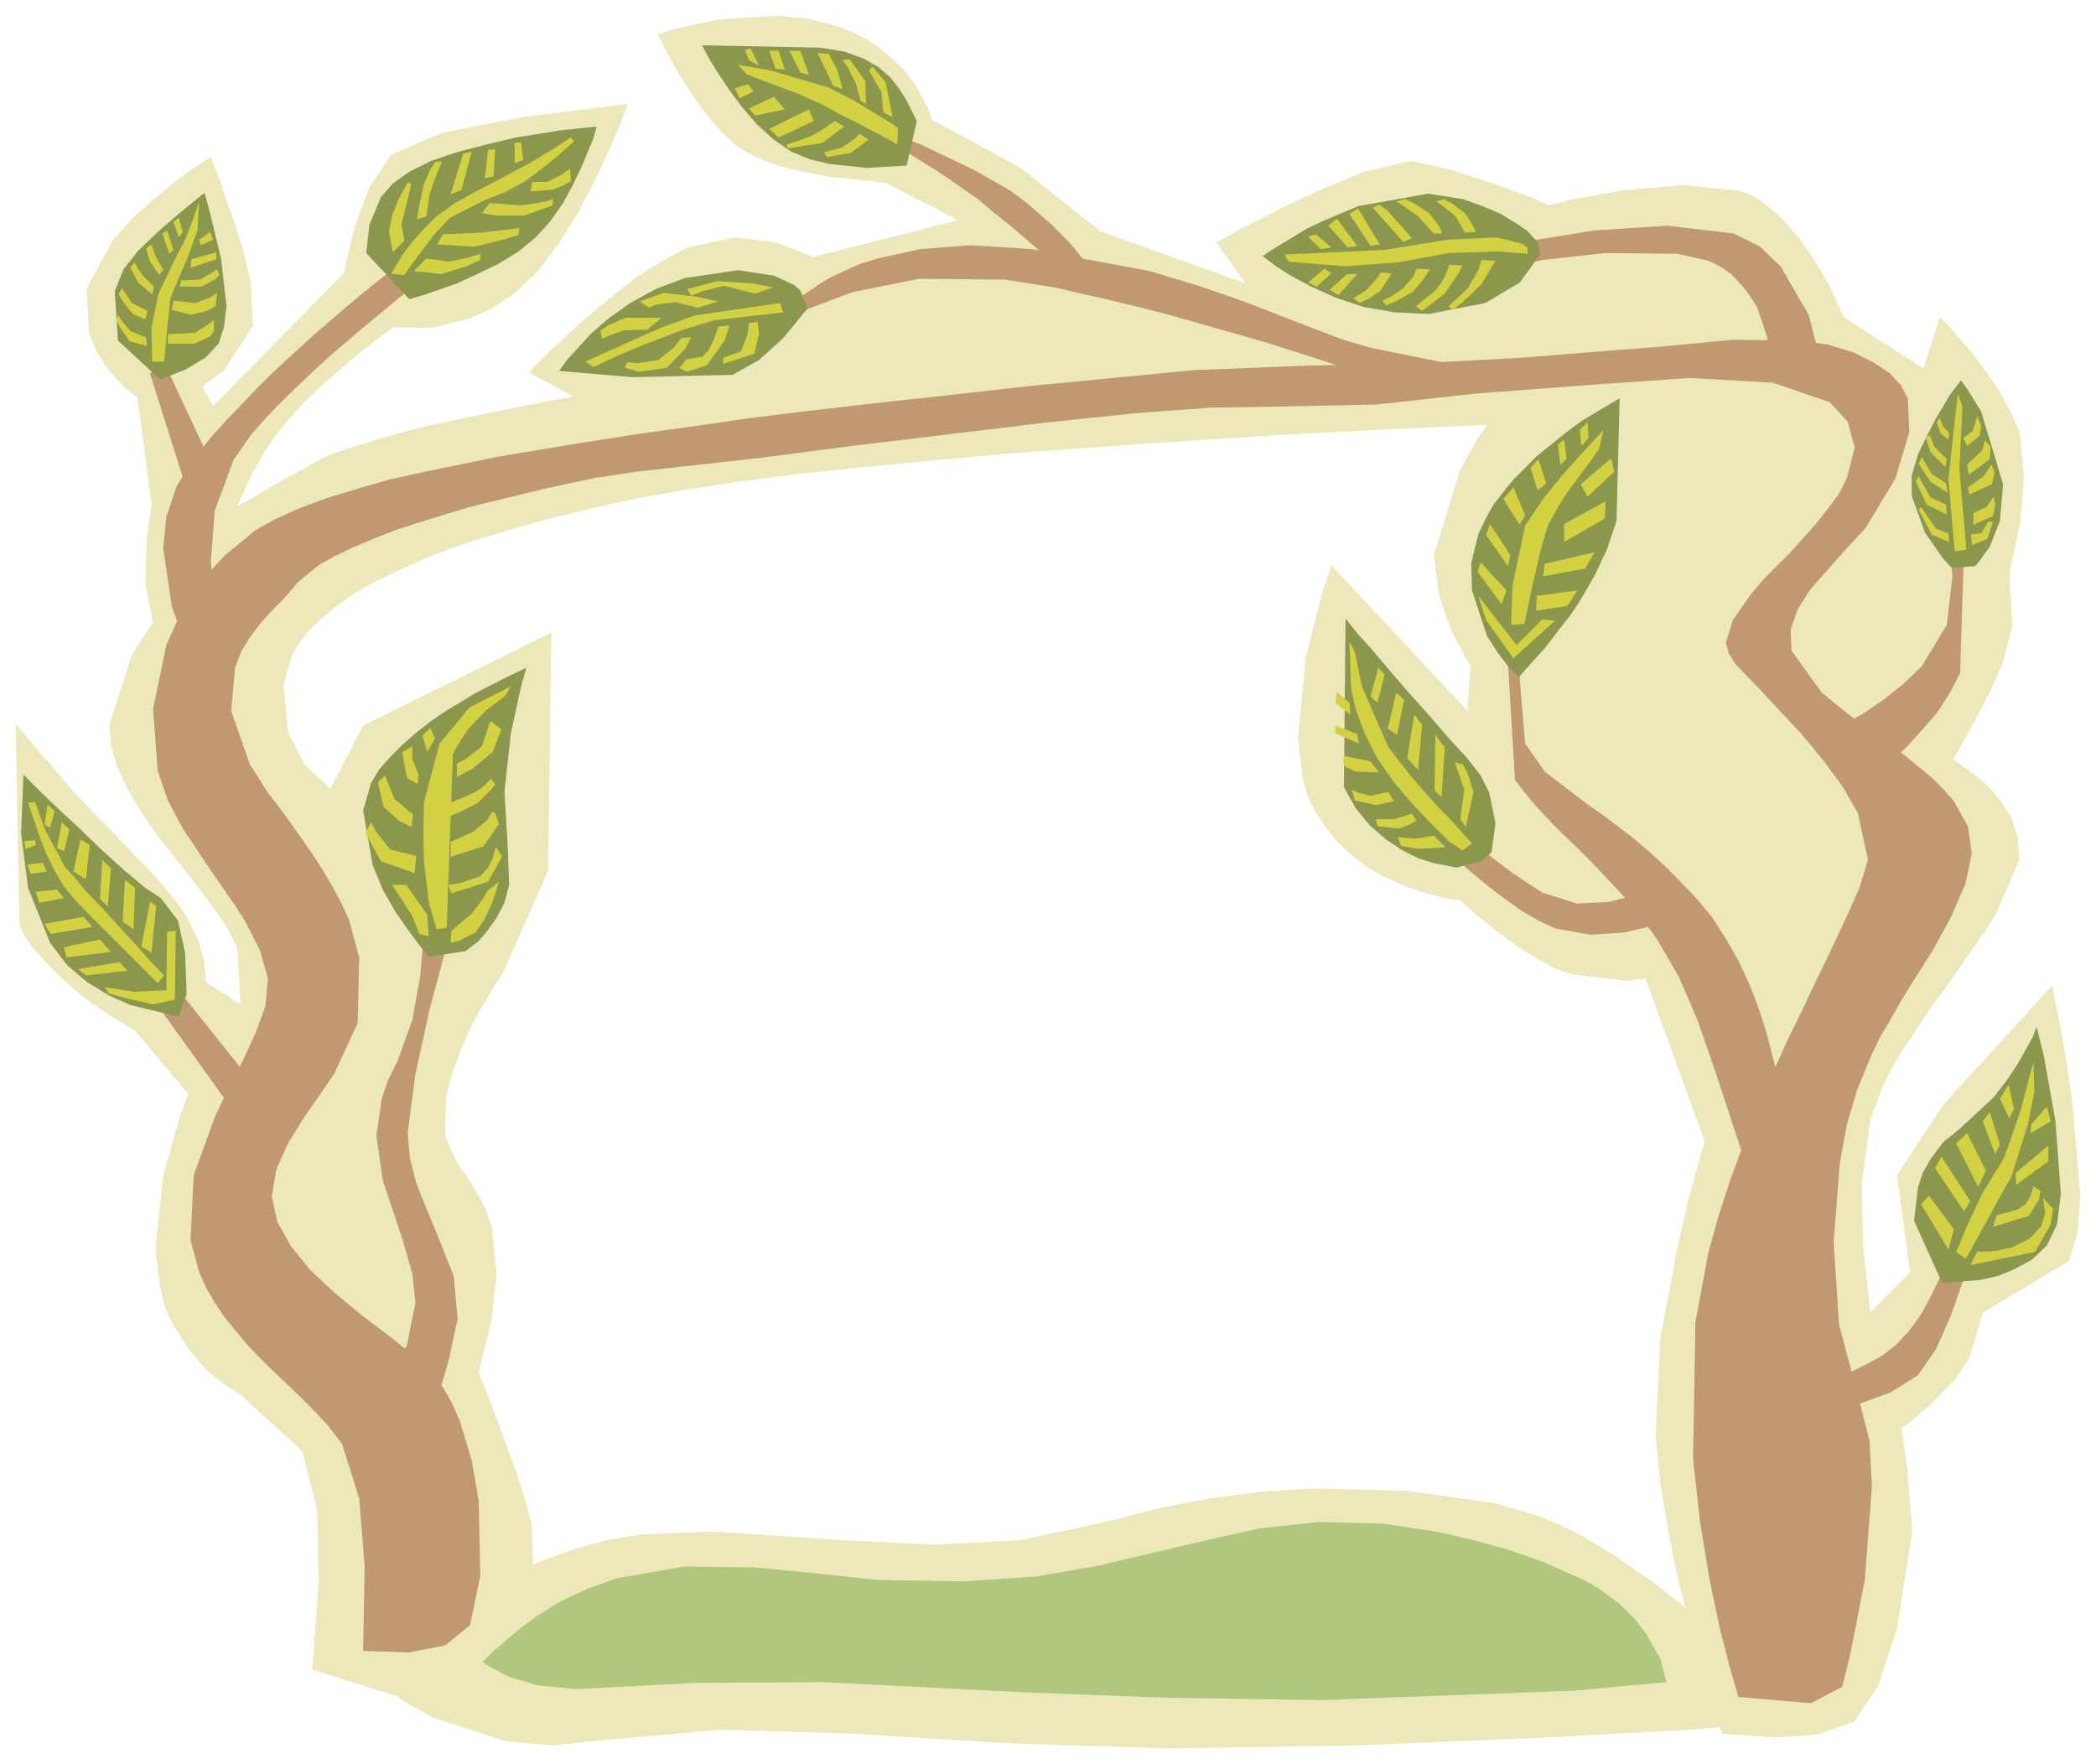 <svg xmlns="http://www.w3.org/2000/svg" width="425.188" height="357.861" fill-rule="evenodd" stroke-linecap="round" preserveAspectRatio="none" viewBox="0 0 2684 2259"><style>.pen1{stroke:none}.brush1{fill:#ede8ba}.brush2{fill:#c19970}.brush3{fill:#8a974d}.brush4{fill:#d1d142}</style><path d="m472 2142 8-9 25-21 18-15 22-16 24-17 28-18 31-17 34-17 36-15 39-14 41-11 43-7 91-4 162 11 124 6 109-6 117-25 65-17 65-12 64-8 63-4 121 3 113 16 54 16 27 11 26 13 26 15 24 15 23 16 22 15 38 30 30 25 26 25 11 14 10 16 11 18 17 34 1 13-7 6-88 8-188 10-240 10-242 4-214-7-190-12-168-5-149 13-67 7-60-5-95-31-35-20-25-19-21-18z" class="pen1 brush1"/><path d="m400 2138 130 41 108-17 10-21 19-54 16-69-2-67-9-31-10-33-12-32-11-31-18-47-8-19 16-65 7-60-6-61-9-26-12-21-11-18-12-17-16-35 1-50 8-30 10-28 12-27 12-24 21-35 9-13 59-133 4-305-241 119-42 81-33-31-21-41-6-61 10-35 9-17 13-17 17-16 19-16 23-16 26-15 29-14 33-15 36-14 40-13 43-13 47-13 50-12 54-12 61-11 71-11 79-10 85-9 180-17 181-13 168-11 138-7 129-6-11 16-23 41-34 110 7 52 8 24 8 22 17 32 7 12-4 57-174-186-12 35-21 83-10 103 6 50 6 23 10 21 12 18 13 17 14 14 15 13 15 11 16 9 30 14 28 9 22 6 21 3 14 13 16 13 20 16 23 17 24 15 24 13 23 8 69 8 24-3 76 209-11 37-11 41-12 52-23 122-6 125 6 61 11 64 13 64 16 60 14 52 13 42 12 38 67 5 56-4 46-16 31-46 24-73 20-127-7-80-7-50 12-9 27-23 29-30 19-28 17-58 110-66 11-34 4-49-10-118-8-57-9-49-9-46-140 153-59 90 17 124-51 52-9-84-2-80 11-83 15-41 11-22 13-23 15-22 15-23 16-23 17-23 16-23 15-22 15-21 13-21 30-69-2-28-8-25-13-21-16-19-17-15-15-11-14-10 12-20 12-22 14-26 14-28 12-28 12-47-4-67 14-65 5-59-6-57-11-25-14-26-17-25-17-23-16-19-14-16-13-13-21 66-102-66-10-22-11-23-16-27-20-29-23-26-26-22-14-8-15-5-72-7-79 7-64 12-27 7-20-9-22-8-27-10-30-10-29-9-49-11-61 14-41 17-21 9-21 10-21 10-19 10-34 17-23 13-9 4 38 53-186-67-102-81-114-62-4-13-17-32-15-19-21-20-13-10-14-9-16-8-19-8-39-10-40-4-75 5-56 12-22 7 8 16 22 39 15 23 17 24 19 22 20 19 24 14 29 11 32 8 31 6 75 8 93 48-186 47-14-6-35-13-51-6-61 13-33 18-17 10-18 12-34 27-32 27-27 25-23 21-19 20 57 31-40 7-93 19-53 11-50 13-73 23-22 11-21 12-21 11-18 11-28 16-11 6 5-11 14-31 11-19 13-21 16-21 19-22 20-20 21-19 21-18 19-16 30-23 11-8 48 1 49-12 29-13 30-20 29-28 27-36 25-40 21-40 17-37 14-32 11-29-136 17-102 20-65 28-28 42-19 50-14 60-167 170-14-25 8-6 20-15 37-57-3-55-8-36-11-36-12-34-10-29-10-26-22 14-23 17-27 22-28 25-26 29-33 62 3 57 10 24 13 20 14 16 12 12 13 10 18 137-6 43-2 57 10 52-8 11-19 29-29 90 2 25 7 26 11 25 13 23 14 22 13 19 22 28 20 25 12 16 14 18 12 17 11 16 13 27 4 71-44-28-3-29-8-27-15-30-11-16-14-17-16-19-18-18-17-18-16-17-24-24-26-27-16-19-17-20-17-19-13-16-13-15 5 259 8 15 10 14 23 25 24 23 25 20 22 15 19 12 17 10 68 81-11 30-21 74-10 95 6 48 5 22 9 22 22 35 22 26 23 19 23 15 78 71 19 76 2 92-8 112z" class="pen1 brush1"/><path d="m963 535-62 9-79 11-90 14-95 16-93 19-45 10-42 12-39 12-35 13-31 14-25 14-40 33-32 35-13 19-11 20-18 40-17 82 6 79 13 38 10 19 11 20 13 19 13 20 13 19 14 20 13 19 12 19 19 37 10 36-3 35-12 33-16 35-18 35-18 37-28 77-4 83 11 41 9 20 11 19 12 18 14 17 14 17 15 16 16 16 16 15 30 29 26 27 20 26 22 70 7 87-2 108 59 2 46-9 32-26 13-63-2-96-9-52-15-50-10-23-12-21-15-19-16-16-36-29-37-28-35-29-31-29-25-31-17-31-7-32 6-35 15-33 19-31 20-29 20-29 30-65 2-84-13-48-10-22-12-22-13-22-13-20-14-20-14-20-14-19-14-18-12-19-11-17-24-69 5-55 8-21 11-18 13-17 15-17 17-17 17-20 27-22 20-11 23-11 26-11 28-11 31-10 32-10 33-10 33-8 66-16 61-13 53-8 161-18 115-15 125-15 124-15 115-12 95-7 65-1 148-3 126-14 173-13 102-7 106 6 73 25 23 25 9 33-10 39-10 20-14 19-15 19-17 19-17 19-18 18-17 17-15 18-23 33-9 29 4 14 8 13 27 28 28 30 15 16 15 16 14 17 14 17 25 34 19 33 13 60-11 36-11 25-13 28-15 32-17 35-18 38-19 39-19 42-19 44-17 44-17 46-15 46-13 46-17 91-3 175 9 81 12 73 13 62 12 47 12 42 93 8 40-21 10-40 19-97 9-120-3-58-13-51-26-98-7-105 8-102 9-49 13-44 18-44 11-23 13-22 13-23 14-23 14-22 14-22 24-44 18-42 8-38-5-35-18-32-13-15-15-15-34-28-19-14-19-13-18-14-18-13-33-27-39-54-1-27 9-26 16-25 22-25 24-27 25-27 38-63 18-60-2-43-9-17-14-15-21-14-26-13-33-10-39-5-82-1-94 9-52 4-124 10-148 8-126 2-147 6-207 20-107 12-100 11-86 10-65 8z" class="pen1 brush2"/><path d="m492 1767 10-11 19-33 11-55-4-37-12-42-26-78-8-57 7-48 8-23 12-24 19-53 10-55 5-58 33 6-8 27-18 67-18 82-10 76 3 32 8 32 12 30 13 31 23 58 5 55-11 51-12 42-14 39-57-54zm-188-337-129-180 17-28 135 169-23 39z" class="pen1 brush2"/><path d="m229 1302-62-15-27-12-28-17-26-22-22-29-28-70-9-70 3-75 22 22 23 22 28 26 29 28 29 26 25 21 20 13 22 29 9 41 2 53-10 29zm320-77-13-16-14-19-16-23-16-28-13-32-12-69 10-35 10-17 14-16 16-16 17-15 19-15 19-13 20-12 18-11 33-17 33-16-7 25-13 60-8 74 4 67 2 52-6 23-10 19-12 17-11 13-17 13-47 7z" class="pen1 brush3"/><path d="m654 879-53 27-38 46-20 75-1 42 1 35 6 51 10 35 13-2 8-223 10-17 10-15 22-23 25-19 7-12zm-139 84 6 33 14 8 1-12-8-20v-16l-13 7zm-22 30 12 30 24 20-2 16-16-8-20-18-7-31 9-9zm-18 60 8 14 17 21 33 8-2 22-43-15-20-36 7-14zm27 80h18l27 38 2 28-12-3-9-23-26-40z" class="pen1 brush4"/><path d="m628 923-11 33-21 16-11 6v17l19-10 27-22 11-29-14-11zm1 74-10 10-10 7-11 5-21 9-1 17 13-5 23-12 15-15 7-8-5-8zm1 43-6 10-18 15-29 13v19l42-13 20-29-5-14-4-1zm5 44-4 15-6 12-10 11-26 9-15 2 4 11 47-15 18-32-8-13zm4 45-9 28-10 21-11 16-22 11-10 2 1-15 27-23 14-19 5-9 15-12zm-98-187 6 21 10-17-6-14-10 10zm-505 86 16 47 8 20 10 20 11 19 12 15 15 16 17 17 18 18 18 18 29 29 12 12 8-10-18-19-18-20-21-23-22-24-21-22-16-19-11-12-26-49-12-34-9 1zm-5 49 14-1 1 6-13 5-2-10zm4 30 20-2 5 11-21 3-4-12zm11 35 27-3 9 11-32 6-4-14zm11 41 50-9 11 13-53 9-8-13zm25 30 46-10 14 16-57 7-3-13zm18 28 53-9 10 11-53 6-10-8z" class="pen1 brush4"/><path d="m61 1030-4 26 7 4 6-21-9-9zm18 23-6 33 9 4 7-28-10-9zm24 22-9 41 16 10 5-44-12-7zm28 26-3 50 10 10 4-49-11-11zm29 26-3 53 14 10 2-53-13-10zm32 28-11 57 13 8 6-60-8-5z" class="pen1 brush4"/><path d="m134 1264 38 6 41-2 1-75 11-1-1 88-28 6-32-7-25-7-5-8z" class="pen1 brush4"/><path d="m1866 1100 11 11 30 25 20 15 21 15 22 13 22 10 45 8 44-3 45-11-23-41-12 5-31 8-41 2-44-14-20-13-18-12-29-22-24-22-18 26zm628 516-7 14-17 35-12 21-14 19-17 18-17 13-18 10-18 9-31 14-30 12 8 32 56-14 44-16 35-22 23-33 19-43 13-37 5-15-22-17zm-148-680 20-11 21-12 25-17 25-20 24-23 32-53 7-61-3-62-8-49-4-19 33-1-8 254-13 25-16 25-20 23-19 21-19 18-15 14-14 12-48-64zm-624-465-46-15-50-16-31-9-32-9-35-10-35-10-36-9-37-9-70-16-64-10-109-1-85 17-56 21-20 10-6-10 17-16 22-15 15-9 17-8 20-9 23-7 54-12 65-5 78 5 151 28 63 19 55 19 49 19 44 17 37 14 34 10 113 23-62 27-83-24z" class="pen1 brush2"/><path d="m2295 1518-2-39-16-98-15-59-10-31-12-31-14-30-16-28-18-28-20-24-22-23-20-20-20-18-19-16-35-27-16-11-15-11-47-36-25-36-7-83 6-41-22 4 10 167 11 14 12 15 28 30 32 31 16 16 17 18 17 18 17 19 16 21 16 22 28 48 24 56 10 29 10 29 18 54 16 49 14 42 20 62 8 23 25-77z" class="pen1 brush2"/><path d="m1025 372-8-7-26-12-46-7-68 10-37 14-33 18-28 20-22 19-31 34-10 14 94 8 128-3 34-19 31-28 22-27 9-11-9-23zm920 495-14-14-13-17-14-22-19-58-1-35 9-37 9-19 10-18 13-17 13-16 15-15 15-15 31-25 14-11 14-10 25-15 22-13-4 157-12 36-17 36-20 34-11 16-11 14-20 26-18 20-16 18zm554-140-11-12-23-33-17-47v-26l8-27 12-25 11-21 17-29 15-20 8 11 18 29 28 93-4 47-13 33-13 18-6 7-30 2zm-48 836 5-42 6-19 11-19 15-20 22-18 43-40 17-22 14-21 19-34 5-13 9 36 15 84 7 94-5 39-13 27-19 18-22 12-22 9-22 5-49 4-36-80z" class="pen1 brush3"/><path d="m999 388-110 16-41 15-23 10-22 10-38 17-15 7 10 7 19-9 20-9 24-10 26-10 26-10 40-12 88-10-4-12zm-9-20-25-5-46-3-39 10 5 9 14-6 28-7 40 10 23-8zm-70 18-28-6-42-5-31 11 12 8 9-4 25-3 29 7 26-8z" class="pen1 brush4"/><path d="m872 433-8 11-21 17-26 4-14-1-3 7 18 5 36-5 24-25 7-14-13 1zm7 27-9 11 9 5 26-8 23-32 6-19-14 1-6 17-7 14-8 8-20 3zm80-46-2 15-8 21-23 8v8l40-13 6-26-2-15-11 2zm1094 137-13 14-14 15-17 19-17 20-16 20-23 34-16 76-2 51 17-1 11-52 10-43 9-31 15-27 11-17 12-16 20-27 8-12 5-23z" class="pen1 brush4"/><path d="m2063 587-39 33 9 16 34-32-4-17zm-7 55-53 29v23l52-30 1-22zm-14 65-64 15-2 16 54-10 12-21zm-22 49-52 7-1 19 40-6 13-20zm-25-187 3 26 8-7-3-25-8 6zm28-19 2 21 9-10-1-20-10 9zm-53 38-10 11 9 29 11-9-10-31zm-32 36-13 15 21 33 7-12-15-36zm-30 47-5 14 28 40 3-14-26-40zm-12 49-4 12 31 42 6-18-33-36z" class="pen1 brush4"/><path d="m1893 763 49 63 33-33 16 2-53 48-35-49-10-31zm614-259-12 109 8 93 15-2-9-104 4-79-6-17z" class="pen1 brush4"/><path d="m2532 533-6 19-12 9 5 10 16-13 2-13-5-12zm10 31-4 13-19 18 2 13 27-20 1-16-7-8zm8 31-10 15-20 14 2 9 29-13 3-16-4-9zm3 41-9 13-17 8v15l25-11 3-15-2-10zm-29 48 1 14 20-8 7-22h-6l-9 15-13 1zm-40-149 4 11 8 8-1 9-10-8-5-14 4-6zm-13 22-5 3 6 19 19 19 2-10-16-16-6-15zm-10 28-4 9 15 23 22 14-2-12-19-13-12-21zm-4 25-4 6 14 30 26 13-1-13-20-9-15-27zm3 39-3 4 17 32 22 9-1-11-16-6-19-28zm144 711-5 18-11 42-16 47-8 20-9 14-17 28-16 34-17 40 12 9 7-12 16-29 19-35 17-30 21-67 8-41-1-38zm12 174 3 19-5 17-15 16-22 11-22 5-23 1-9 17 83-17 20-35 3-20-13-14z" class="pen1 brush4"/><path d="m2604 1519-4 13-6 10-11 7-26 7-5 15 46-14 13-21 2-11-9-6zm19-52-42 35 1 15 41-30v-20zm-2-50-20 23-1 11 26-15-5-19zm-49-28 7 31-6 12-12-25 11-18zm-24 35 13 42-6 12-16-42 9-12zm-29 27 24 48-10 21-28-56 14-13zm-33 30 37 57-8 13-37-55 8-15zm-16 50 32 43-7 26-35-58 10-11z" class="pen1 brush4"/><path d="m1352 339-13-11-30-26-19-16-20-16-19-16-19-13-17-12-15-10-24-15-20-12 8-13 17 7 40 19 25 12 25 14 24 14 20 15 32 28 23 23 18 22-36 6zm913 131-2-38-13-39-14-21-19-21-13-9-16-8-40-9-92-1-81 9-35 7-2-26 30-7 74-12 93-6 85 10 34 17 26 25 36 62 21 80-72-13z" class="pen1 brush2"/><path d="m1161 212 13-57-14-28-9-14-11-14-15-13-19-11-25-9-31-5-151-3 9 17 11 18 14 21 17 23 19 22 22 20 22 15 24 10 25 6 48 5 51-3zm811 114-2-15-15-16-15-10-20-12-24-10-23-8-44-7-90 16-45 19-21 10-18 11-28 17-10 7 17 13 19 12 26 14 31 14 36 12 40 7 44 2 72-14 44-26 26-36zm-62 765 5-37-8-39-11-22-18-23-23-25-25-29-26-29-25-29-22-26-18-20-16-20-2 216 15 27 19 23 20 17 21 14 20 10 19 6 30 6 34-9 11-11z" class="pen1 brush3"/><path d="m945 83 41 7 75 22 33 17 28 17 21 13 7 5-1 21-16-9-17-9-21-11-22-11-20-11-31-14-43-16-23-9-11-12zm46 41-32 15 8 9 38-8-14-16zm45 16-51 25 12 11 45-21-6-15zm33 15-16 11-14 8-13 5-19 6 2 5 44-7 28-21-12-7zm32 16-7 7-16 11-23 6 4 6 30-5 23-17-11-8zm-143-63-17 5 6 13 18-9-7-9zm14-24-11-22-7 2 5 13 13 7zm13-19 8 23 12 1-8-24h-12zm26 0 14 28 11 3-11-31h-14zm36 3 20 42 12 4-7-25-7-13-4-7-14-1zm32 9 7 10 10 20 6 22 7 4-1-29-12-17-8-11-9 1zm34 14 16 27 2 26 12 6-9-45-17-20-4 6zm532 235 128-6 80-13 64-3 32 8 7 5v8l-38-3-62 2-66 12-68 5-72-6-5-9zm51 18-21 18 11 5 19-17-9-6zm29 7-22 20 11 7 24-27h-13zm43-2-6 9-13 14-16 10 8 6 11-5 16-11 14-22-14-1zm46-5-4 10-14 16-17 11-9 4 5 6 12-5 22-12 15-18 7-11-17-1zm42-5-5 13-6 11-8 10-16 13-8 6 8 6 29-22 17-25 6-11-17-1zm41-6-4 13-14 24-24 22 5 5 13-10 24-23 18-30-18-1zm-206-14-16-16 10-3 20 17-14 2zm35-2-25-28 11-9 26 35-12 2zm29-2-27-41 11-7 28 46-12 2zm3-49 39 44 11-5-31-35-11-8-8 4zm30-8 8 5 19 13 21 23h11l-4-9-13-17-20-13-11-5-11 3zm51 0 10 7 15 12 12 21 14-1-5-10-9-14-16-12-11-6-10 3zm-111 564 2 59 6 27 11 30 16 32 11 16 12 17 24 28 20 21 26 26 17 11 12-9-12-13-13-15-17-17-18-20-18-21-16-20-14-19-33-76-9-44-7-13z" class="pen1 brush4"/><path d="m1765 855-10 37 9 8 9-36-8-9zm23 32-11 46 12 8 9-45-10-9zm23 28-9 56 14 15 5-58-10-13zm27 26-1 71 9 9 4-64-12-16zm25 35 12 35-5 38 7 10 10-45-8-25-6-10-10-3zm-151-90 16 14 1 15-19-15 2-14zm-2 43 28 11 2 12-30-13v-10zm11 39 34 7 11 14-30-1-13-6-3-5 1-9zm10 43 8 4 16 4 23-5 7 12-23 5-27-6-4-14zm31 38h23l23-7 6 9-9 5-14 5-27-3-2-9zm28 23 23 2 23-4 15 15-36 2-21-4-4-11zM847 407h-46l-21 9-11 7 2 11 8-4 20-7 30-1 18-15z" class="pen1 brush4"/><path d="m252 855-11-22-21-56-11-75 4-40 13-39 12-20 15-21 17-22 21-23 22-23 22-23 24-23 23-21 23-21 22-19 20-17 18-15 26-21 10-7 18 28-28 23-29 24-35 30-19 17-18 17-19 18-18 18-16 17-15 17-23 33-24 65-5 65 5 51 3 20-26 65z" class="pen1 brush2"/><path d="m270 592-58-124-20 10 53 168 25-54z" class="pen1 brush2"/><path d="m205 486-54-50-4-63 11-28 19-24 26-25 28-24 22-18 9-7 7 26 14 58 7 61-3 26-7 22-17 18-25 15-33 13z" class="pen1 brush3"/><path d="m255 258-9 26-9 23-12 23-22 46-9 43 1 44h15l8-81 22-52 13-35 2-37zM151 403l5 8 11 13 20 8 1 11-22-6-12-17-5-9 2-8zm5-34-4 8 6 10 12 15 16 7 3-11-20-10-13-19zm16-33-5 7 10 19 18 15 2-10-15-15-10-16zm15-18 5 17 12 17 5-7-9-15-6-17-7 5zm21-19 9 26 5-5-8-25-6 4zm14-15 7 20 5-7-5-18-7 5zm47 13-14 10 2 7 16-7-4-10zm8 26-32 9-1 11 33-11v-9z" class="pen1 brush4"/><path d="m232 359 24-1 14-8 8-5 3 7-6 6-17 9h-28l2-8zm-10 26 28 3 19-7 9-6-2 17-11 6-20 5-25-6 2-12zm-7 43 35-2 17-11 7-5v14l-5 7-20 9h-34v-12z" class="pen1 brush4"/><path d="m524 383-55-59 4-36 15-36 15-17 21-15 28-14 36-12 39-10 34-8 56-9 47-5-4 15-15 36-11 23-13 24-16 23-19 21-22 18-26 16-27 13-26 12-43 15-18 5z" class="pen1 brush3"/><path d="m501 351 6-11 8-13 11-15 15-17 18-18 22-16 27-15 27-14 24-13 21-11 18-11 24-15 9-6 4 5-20 18-21 17-23 17-24 13-26 10-45 23-19 20-18 24-15 20-6 9-17-1zm2-28-5-26 4-21 8-20 12-22 5 1-6 24-7 29 4 20-15 15zm31-42 3-19 6-27 8-18 7-10h8l-8 19-8 23-4 28-12 4zm43-32 16-52 11-3-13 49-14 6zm-47 98 35 4 32-10 18-8v-8l-16 5-24 5-29-4-16 16z" class="pen1 brush4"/><path d="m567 300-7 13 47 3 37-9 20-6 1-9-50 6-48 2zm50-27 19 3h35l37-13v-8l-14 4-27 4-40-3-10 13zm8-81-4 36 11-2 2-35-9 1zm34-9v26l11-4-3-23-8 1zm23 50-3 12 29-2 14-6 9-5-1-16-11 8-19 9h-18z" class="pen1 brush4"/><path d="m618 2128 9 6 24 13 37 11 50 5 151-8 167-1 253 13 184 7 200 3 323-12 118-11-8-30-18-32-14-18-20-20-13-10-14-10-17-10-18-8-39-17-43-15-44-12-43-10-72-11-83-2-74 8-68 15-68 16-72 17-81 14-93 6-111-2-73-8-84-8-88-1-86 15-39 14-34 16-29 18-24 18-34 29-12 12z" class="pen1" style="fill:#b0c77d"/></svg>
